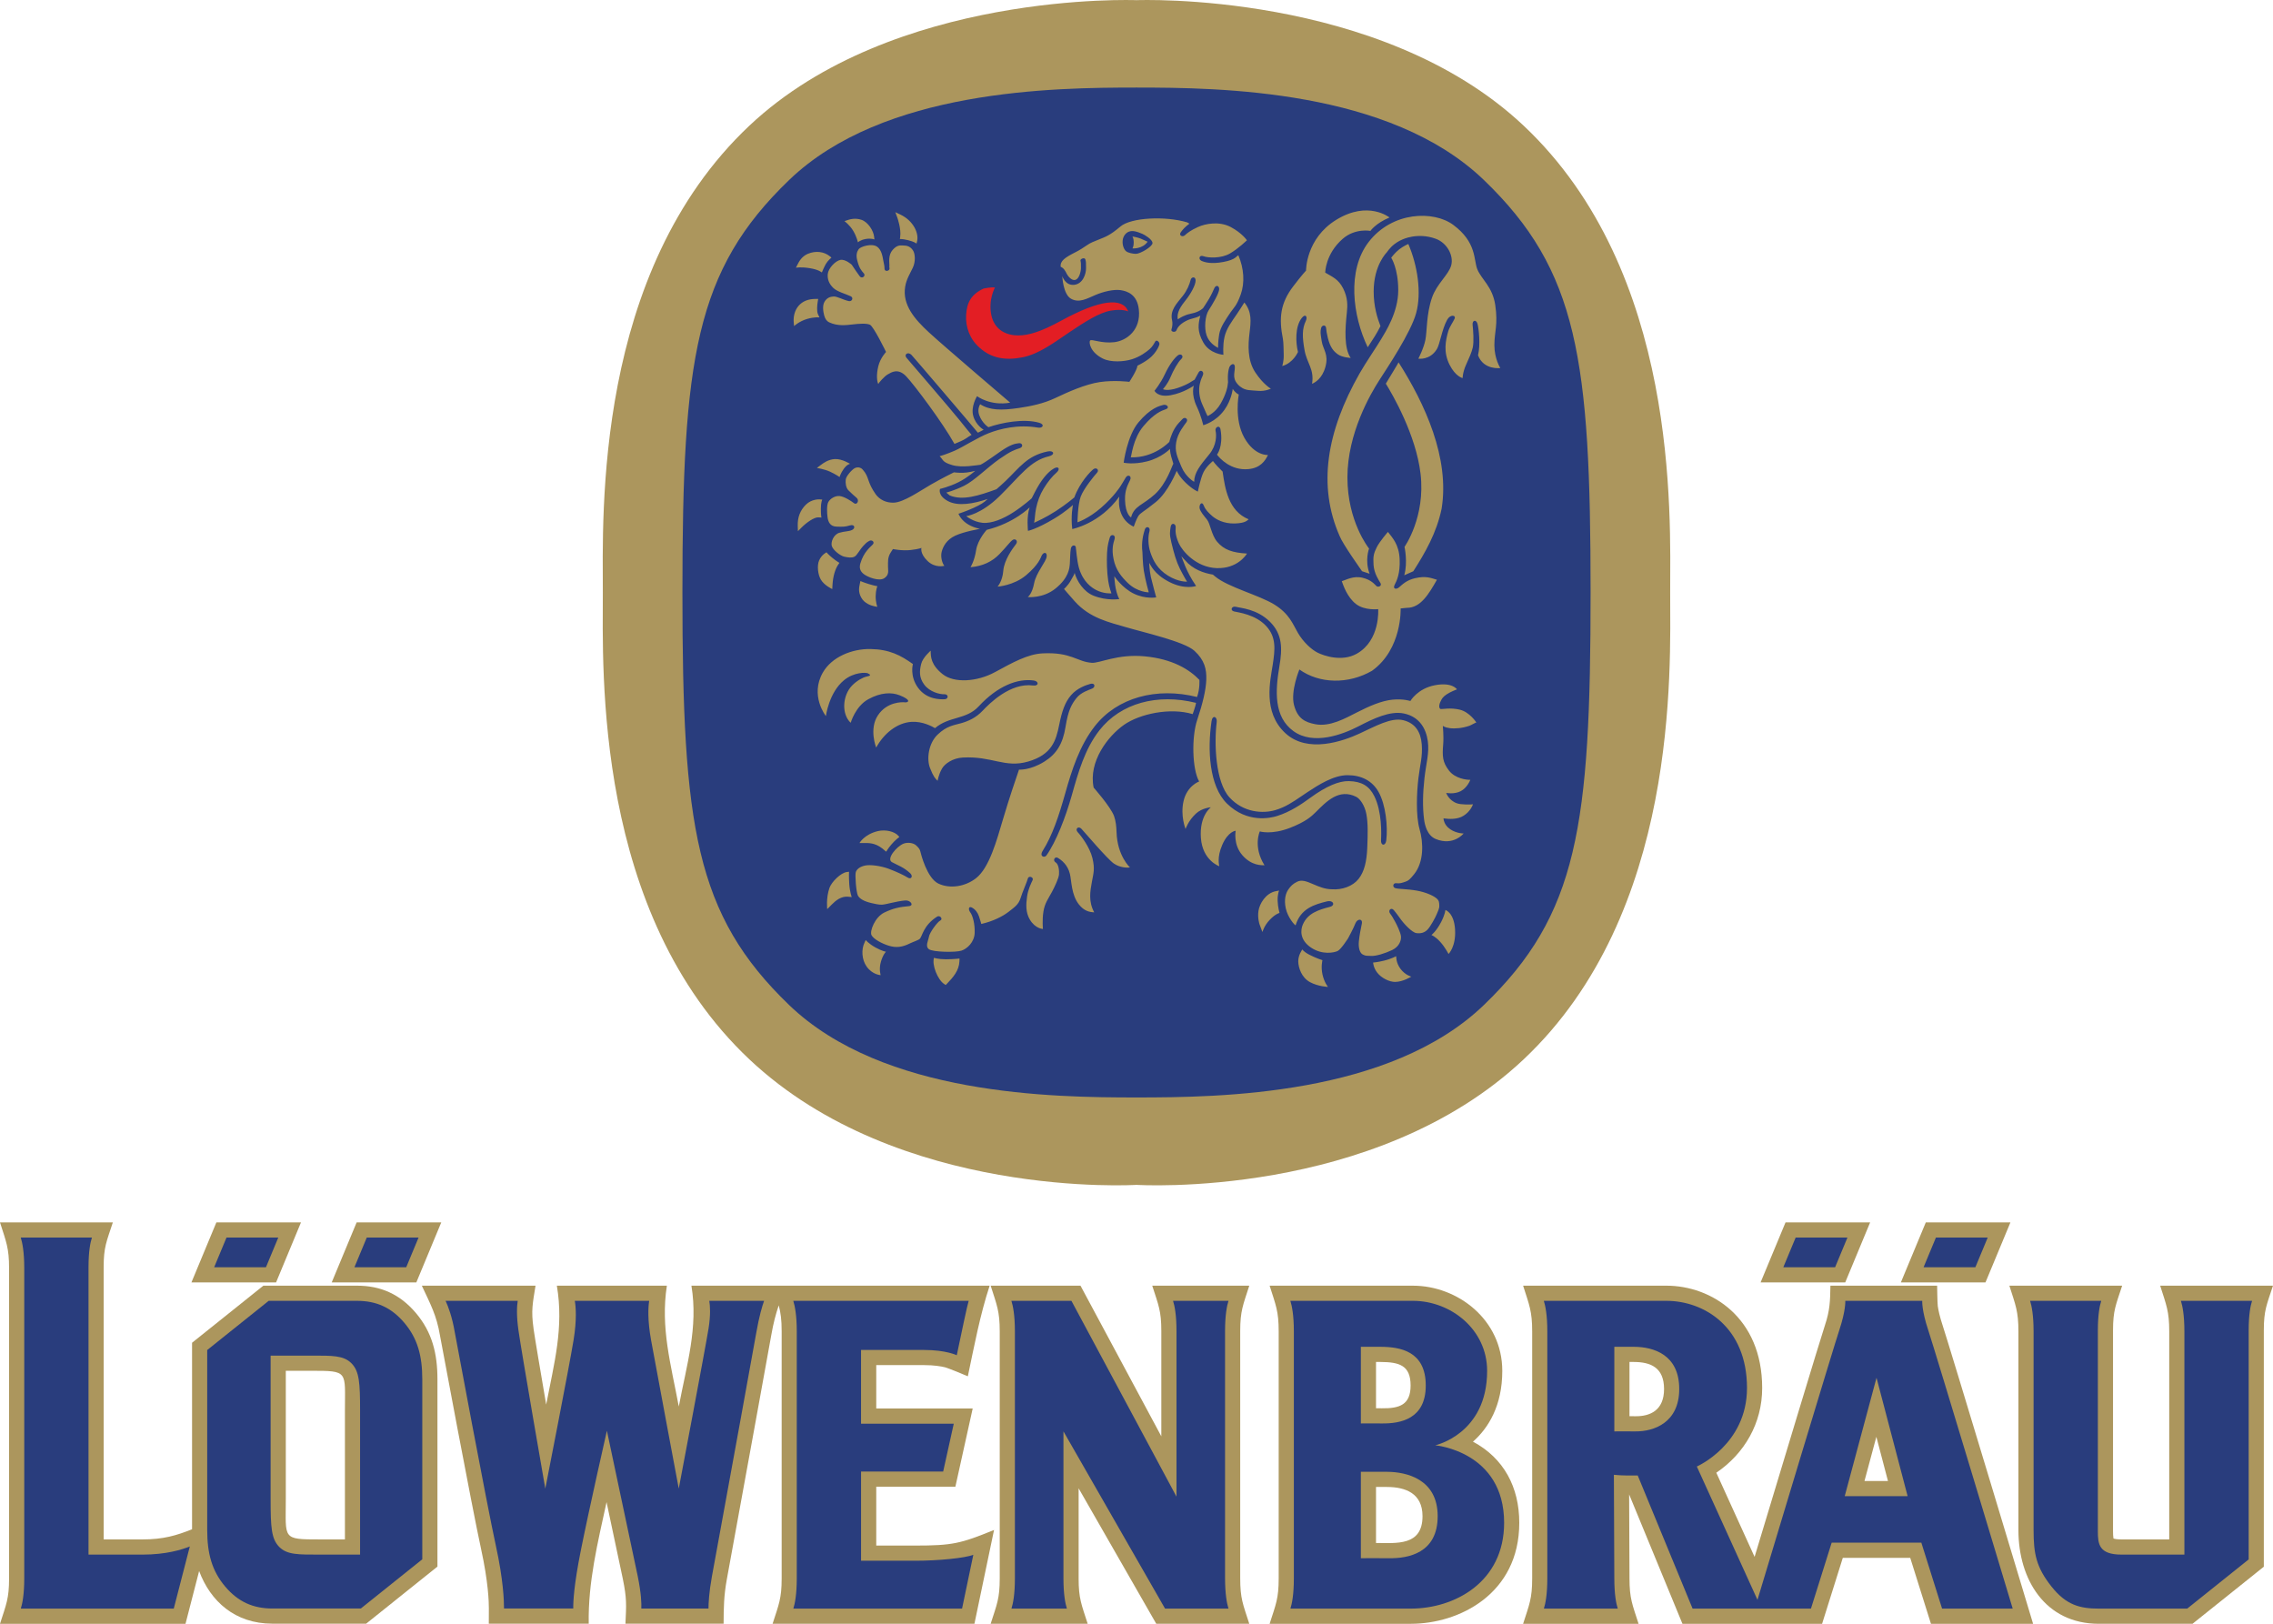 <?xml version="1.0" encoding="UTF-8"?> <svg xmlns="http://www.w3.org/2000/svg" xmlns:xlink="http://www.w3.org/1999/xlink" xmlns:xodm="http://www.corel.com/coreldraw/odm/2003" xml:space="preserve" width="187.339mm" height="133.818mm" version="1.1" style="shape-rendering:geometricPrecision; text-rendering:geometricPrecision; image-rendering:optimizeQuality; fill-rule:evenodd; clip-rule:evenodd" viewBox="0 0 187.025 133.594"> <defs> <style type="text/css"> .fil2 {fill:#E31E24} .fil0 {fill:#AC965D} .fil1 {fill:#293D7D} </style> </defs> <g id="Layer_x0020_1">  <g id="_701319568"> <path class="fil0" d="M93.513 97.482c0,0 -19.578,1.236 -31.854,-10.326 -12.802,-12.059 -12.058,-32.007 -12.058,-38.408 0,-6.402 -0.744,-26.35 12.058,-38.408 11.82,-11.133 31.854,-10.326 31.854,-10.326 0,0 20.032,-0.808 31.854,10.326 12.803,12.059 12.058,32.007 12.058,38.408 0,6.401 0.745,26.349 -12.058,38.408 -12.276,11.562 -31.854,10.326 -31.854,10.326z"></path> <path class="fil1" d="M93.513 90.291c-6.848,0 -20.838,-0.158 -28.579,-7.601 -7.741,-7.444 -8.784,-14.738 -8.784,-33.942 0,-19.204 1.042,-26.499 8.784,-33.942 7.741,-7.444 21.731,-7.602 28.579,-7.602 6.848,0 20.837,0.158 28.578,7.602 7.742,7.443 8.784,14.738 8.784,33.942 0,19.204 -1.042,26.498 -8.784,33.942 -7.741,7.443 -21.731,7.601 -28.578,7.601z"></path> <path class="fil2" d="M92.832 25.623c-0.461,-1.199 -2.385,-0.952 -5.489,0.745 -1.615,0.882 -2.658,1.236 -3.592,1.229 -0.864,-0.005 -1.903,-0.384 -2.179,-1.655 -0.276,-1.27 0.293,-2.285 0.293,-2.285 -0.223,-0.058 -0.863,0.068 -0.92,0.078 -1.037,0.476 -1.389,1.157 -1.451,2.164 -0.062,1.007 0.301,2.014 1.124,2.722 0.964,0.862 2.114,1.049 3.504,0.778 1.389,-0.271 2.643,-1.244 3.886,-2.076 1.242,-0.833 2.43,-1.603 3.397,-1.768 0.967,-0.165 1.427,0.068 1.427,0.068z"></path> <path class="fil0" d="M102.066 31.825c-0.746,-0.608 -0.469,-1.077 -0.461,-1.595 0.005,-0.364 -0.236,-0.325 -0.397,-0.118 -0.109,0.139 -0.219,0.664 -0.163,1.327 -0.026,0.405 -0.166,0.994 -0.608,1.768 -0.442,0.773 -1.078,1.022 -1.078,1.022 0,0 -0.162,-0.321 -0.47,-1.049 -0.22,-0.525 -0.275,-1.132 -0.165,-1.602 0.111,-0.47 0.165,-0.47 0.262,-0.741 0.095,-0.27 -0.206,-0.474 -0.363,-0.2 -0.156,0.275 -0.33,0.6 -0.33,0.6 -0.172,0.082 -0.479,0.368 -1.363,0.672 -0.884,0.304 -1.243,0.11 -1.243,0.11 0,0 0.386,-0.414 0.62,-0.98 0.233,-0.565 0.623,-1.257 0.884,-1.493 0.261,-0.236 -0.013,-0.51 -0.276,-0.308 -0.263,0.2 -0.691,0.742 -1.063,1.539 -0.371,0.797 -0.858,1.373 -0.858,1.373 0,0 0.251,0.561 1.328,0.367 1.077,-0.193 1.908,-0.787 1.908,-0.787 0,0 -0.251,0.677 0.246,1.726 0.363,0.766 0.53,1.529 0.53,1.529 0,0 1.016,-0.259 1.734,-1.253 0.599,-0.829 0.691,-1.74 0.691,-1.74 0,0 0.166,0.304 0.497,0.469 0,0 -0.398,2.038 0.457,3.556 0.856,1.517 1.947,1.416 1.947,1.416 -0.236,0.484 -0.625,1.071 -1.612,1.163 -1.454,0.135 -2.372,-0.902 -2.586,-1.191 0,0 0.534,-0.648 0.293,-2.066 -0.072,-0.419 -0.486,-0.198 -0.408,0.117 0.077,0.315 0.098,1.173 -0.519,1.922 -0.773,0.939 -1.23,1.5 -1.243,2.265 0,0 -0.686,-0.374 -1.05,-1.243 -0.364,-0.869 -0.553,-1.27 -0.425,-2.031 0.128,-0.761 0.673,-1.394 0.846,-1.647 0.173,-0.253 -0.145,-0.465 -0.333,-0.246 -0.188,0.219 -0.393,0.361 -0.641,0.775 -0.299,0.498 -0.441,1.105 -0.441,1.105 0,0 -1.236,1.337 -3.177,1.27 0.062,-0.044 0.166,-1.518 1.05,-2.569 0.884,-1.05 1.491,-1.271 1.841,-1.388 0.348,-0.117 0.092,-0.435 -0.218,-0.352 -0.312,0.083 -1.042,0.248 -2.037,1.436 -0.935,1.117 -1.216,3.315 -1.216,3.315 0,0 0.781,0.183 1.934,-0.11 1.193,-0.304 1.878,-1.023 1.878,-1.023 0.019,0.499 0.163,0.798 0.276,1.216 -0.108,0.167 -0.552,1.629 -1.519,2.514 -0.967,0.884 -1.716,0.957 -1.96,1.905 0,0 -0.47,-0.22 -0.498,-1.464 -0.018,-0.828 0.249,-1.242 0.416,-1.604 0.168,-0.362 -0.195,-0.495 -0.354,-0.216 -0.157,0.279 -0.463,0.759 -0.463,0.759 0,0 -0.511,0.813 -1.561,1.724 -1.049,0.912 -1.948,1.203 -1.948,1.203 0,0 0.015,-1.451 0.264,-2.114 0.249,-0.663 1.133,-1.74 1.342,-1.963 0.209,-0.222 -0.044,-0.468 -0.28,-0.304 -0.237,0.163 -1.144,1.107 -1.587,2.334 0,0 -0.662,0.569 -1.518,1.121 -0.856,0.552 -1.544,0.847 -1.788,0.965 0.083,-0.452 0.055,-0.676 0.159,-1.187 0.117,-0.573 0.317,-1.117 0.619,-1.619 0.341,-0.569 0.741,-1.044 1.033,-1.293 0.372,-0.316 0.209,-0.588 -0.169,-0.378 -0.234,0.13 -0.647,0.429 -1.179,1.246 -0.249,0.38 -0.663,1.215 -0.663,1.215 0,0 -0.663,0.608 -1.519,1.16 -0.8,0.517 -1.768,0.939 -2.541,0.857 -0.773,-0.084 -1.325,-0.547 -1.325,-0.547 0,0 1.209,-0.137 2.761,-1.663 1.657,-1.63 2.498,-2.9 4.033,-3.259 0.539,-0.126 0.429,-0.513 -0.108,-0.399 -1.698,0.357 -2.295,1.327 -3.464,2.441 -0.297,0.283 -0.42,0.385 -0.736,0.665 -1.458,0.529 -2.769,0.956 -3.844,0.513 -0.03,-0.026 -0.232,-0.182 -0.285,-0.238 0,0 0.593,-0.137 1.449,-0.55 0.856,-0.415 1.934,-1.52 2.909,-2.202 0.976,-0.682 1.268,-0.762 1.685,-0.9 0.331,-0.111 0.221,-0.442 -0.065,-0.409 -0.336,0.039 -0.657,0.095 -1.463,0.639 -0.419,0.282 -1.241,0.9 -1.702,1.135 -0.268,0.021 -1.503,0.274 -2.337,0.023 -0.835,-0.25 -0.707,-0.427 -1.026,-0.732 0.064,-0.005 0.592,-0.167 1.253,-0.454 0.635,-0.277 1.874,-1.079 2.79,-1.437 0.916,-0.358 2.418,-0.74 4.044,-0.457 0.402,0.07 0.596,-0.262 0.095,-0.403 -1.274,-0.361 -3.071,-0.006 -4.166,0.369 0,0 -0.514,-0.316 -0.762,-1.006 -0.178,-0.493 0.084,-0.882 0.084,-0.882 0.786,0.497 1.703,0.523 3.2,0.303 0.937,-0.138 1.999,-0.346 3.001,-0.824 1.002,-0.477 2.458,-1.132 3.658,-1.306 1.2,-0.174 2.416,-0.016 2.416,-0.016 0,0 0.638,-0.96 0.665,-1.329 0.78,-0.385 1.161,-0.718 1.382,-0.995 0.221,-0.276 0.386,-0.58 0.424,-0.76 0.037,-0.181 -0.23,-0.427 -0.341,-0.235 -0.111,0.192 -0.221,0.416 -0.474,0.637 -0.254,0.22 -0.768,0.608 -1.43,0.819 -0.662,0.211 -1.739,0.28 -2.41,-0.053 -1.044,-0.518 -1.166,-1.342 -1.044,-1.485 0.122,-0.143 0.948,0.264 1.988,0.138 1.04,-0.126 2.21,-1.022 2.018,-2.708 -0.138,-1.213 -0.94,-1.49 -1.492,-1.573 -0.553,-0.083 -1.409,0.11 -2.102,0.408 -0.692,0.297 -1.323,0.669 -1.984,0.299 -0.661,-0.37 -0.72,-1.86 -0.72,-1.86 0,0 0.247,0.794 0.978,0.715 0.73,-0.079 0.983,-0.915 0.977,-1.367 -0.005,-0.452 0.006,-0.515 -0.055,-0.721 -0.061,-0.206 -0.437,-0.042 -0.402,0.096 0.034,0.138 0.049,0.304 0.039,0.623 -0.01,0.318 -0.156,0.869 -0.453,0.962 -0.298,0.093 -0.619,-0.302 -0.711,-0.49 -0.112,-0.226 -0.247,-0.493 -0.502,-0.581 -0.069,-0.486 0.353,-0.768 1.217,-1.206 0.356,-0.181 0.625,-0.356 0.942,-0.574 0.317,-0.218 0.511,-0.279 1.012,-0.483 0.501,-0.203 0.88,-0.321 1.743,-1.057 0.862,-0.735 3.666,-0.884 5.493,-0.341l0.184 0.107c-0.355,0.264 -0.519,0.444 -0.709,0.705 -0.191,0.262 0.136,0.429 0.33,0.251 0.195,-0.179 0.468,-0.401 1.084,-0.682 0.615,-0.28 1.76,-0.493 2.696,0.004 0.935,0.497 1.33,1.088 1.33,1.088 -0.06,0.051 -0.664,0.652 -1.389,1.083 -0.725,0.43 -1.816,0.37 -2.181,0.231 -0.365,-0.14 -0.436,0.25 -0.181,0.372 0.255,0.122 0.795,0.291 1.817,0.098 1.022,-0.193 1.054,-0.478 1.228,-0.549 0.465,1.077 0.539,2.262 0.198,3.22 -0.341,0.958 -0.593,1.111 -0.818,1.444 -0.419,0.62 -0.857,1.243 -0.956,1.835 -0.099,0.593 -0.094,1.121 -0.094,1.121 -0.296,-0.166 -0.732,-0.449 -0.939,-1.022 -0.206,-0.573 -0.139,-1.602 0.168,-2.076 0.306,-0.474 0.881,-1.432 0.864,-1.753 -0.017,-0.32 -0.298,-0.324 -0.412,-0.04 -0.067,0.167 -0.233,0.526 -0.426,0.858 -0.187,0.32 -0.496,0.773 -0.496,0.773 -0.483,0.419 -0.984,0.407 -1.382,0.552 -0.398,0.146 -0.691,0.359 -0.691,0.359 -0.107,-0.582 0.259,-1.085 0.691,-1.63 0.376,-0.475 0.773,-1.187 0.776,-1.558 0.003,-0.369 -0.349,-0.314 -0.409,-0.058 -0.09,0.373 -0.301,0.881 -0.642,1.312 -0.511,0.647 -1.077,1.188 -0.883,2.017 0.05,0.212 0.027,0.525 -0.051,0.741 -0.079,0.215 0.327,0.281 0.405,0.086 0.077,-0.194 0.227,-0.48 0.779,-0.772 0.47,-0.249 0.698,-0.181 1.188,-0.442 -0.158,0.658 -0.292,1.261 0.249,2.21 0.541,0.948 1.655,1.01 1.655,1.01 0,0 -0.072,-0.743 0.084,-1.452 0.157,-0.71 0.609,-1.29 1.011,-1.884 0.207,-0.306 0.417,-0.628 0.626,-0.967 0.631,0.789 0.542,1.563 0.424,2.518 -0.119,0.966 -0.182,2.238 0.473,3.229 0.655,0.991 1.284,1.346 1.284,1.346 0,0 -0.475,0.232 -1.055,0.176 -0.58,-0.056 -1.027,0.002 -1.437,-0.332zm-8.067 -12.584l0 0c-0.387,-0.158 -0.788,-0.322 -1.14,-0.171 -0.2,0.085 -0.457,0.332 -0.488,0.74 -0.03,0.407 0.134,0.749 0.301,0.872 0.168,0.122 0.525,0.199 0.789,0.202 0.345,0.004 1.356,-0.582 1.368,-0.881 0.01,-0.299 -0.661,-0.693 -0.831,-0.762zm-15.465 17.28l0 0c0.297,-0.121 0.712,-0.285 0.985,-0.473 0.171,-0.118 0.242,-0.168 0.423,-0.272 -0.167,-0.19 -0.449,-0.531 -0.994,-1.216 -0.545,-0.684 -4.074,-4.792 -4.343,-5.103 -0.269,-0.311 0.119,-0.548 0.394,-0.256 0.274,0.292 4.42,5.163 4.42,5.162l1.037 1.232c0.075,-0.012 0.4,-0.204 0.479,-0.24 0,0 -0.633,-0.353 -0.854,-1.127 -0.223,-0.782 0.311,-1.633 0.311,-1.633 0,0 1.083,0.827 2.726,0.532 0,0 -5.564,-4.742 -6.703,-5.799 -1.139,-1.055 -2.19,-2.246 -1.935,-3.749 0.105,-0.62 0.391,-1.053 0.63,-1.56 0.238,-0.506 0.194,-1.16 0,-1.436 -0.222,-0.318 -0.496,-0.387 -0.801,-0.387 -0.221,0 -0.473,-0.071 -0.857,0.359 -0.383,0.43 -0.267,1.033 -0.271,1.276 -0.005,0.243 -0.011,0.037 0.011,0.252 0.02,0.214 -0.407,0.317 -0.414,0.017 -0.007,-0.301 -0.026,-0.237 -0.099,-0.661 -0.072,-0.424 -0.165,-0.883 -0.497,-1.133 -0.427,-0.32 -1.378,-0.023 -1.531,0.196 -0.154,0.218 -0.22,0.491 -0.126,0.881 0.166,0.691 0.362,0.892 0.556,1.113 0.182,0.209 -0.169,0.484 -0.348,0.225 -0.18,-0.26 -0.374,-0.508 -0.655,-0.945 0,0 -0.52,-0.476 -0.934,-0.393 -0.415,0.083 -0.992,0.696 -1.035,1.162 -0.043,0.467 0.135,0.837 0.461,1.149 0.326,0.312 1.031,0.491 1.435,0.684 0.242,0.117 0.105,0.452 -0.165,0.393 -0.476,-0.103 -0.964,-0.394 -1.248,-0.378 -0.284,0.015 -0.55,0.103 -0.745,0.424 -0.194,0.322 -0.117,0.815 -0.032,1.135 0.086,0.32 0.233,0.476 0.401,0.563 0.737,0.348 1.462,0.228 1.969,0.173 0.506,-0.057 1.087,-0.102 1.39,0.026 0.304,0.128 1.329,2.243 1.329,2.243 0,0 -0.473,0.491 -0.639,1.182 -0.166,0.69 -0.114,1.212 -0.002,1.454 0.039,-0.094 0.495,-0.631 0.787,-0.794 0.291,-0.163 0.839,-0.549 1.518,0.169 0.679,0.718 2.986,3.799 3.966,5.552zm-13.224 -9.982l0 0c-0.046,-0.488 0.073,-1.011 0.411,-1.393 0.31,-0.351 0.764,-0.551 1.378,-0.552l0.224 0 -0.039 0.22c-0.05,0.277 -0.089,0.799 0.013,1.021l0.13 0.282c0,0 -0.382,-0.061 -1.023,0.125 -0.642,0.187 -1.068,0.584 -1.068,0.584l-0.026 -0.288zm8.756 -7.032l0 0c0.102,-0.688 -0.235,-1.611 -0.239,-1.62l-0.16 -0.431 0.416 0.196c1.065,0.503 1.542,1.536 1.373,2.204l-0.046 0.185c0,0 -0.153,-0.15 -0.689,-0.28 -0.536,-0.13 -0.678,-0.089 -0.678,-0.089l0.024 -0.165zm-4.348 -1.393l0 0c0.157,-0.053 0.637,-0.215 1.171,-0.027 0.546,0.192 0.984,0.893 1.036,1.401l0.022 0.213c0,0 -0.268,-0.12 -0.723,-0.037 -0.455,0.083 -0.633,0.275 -0.633,0.275 0,0 -0.091,-0.44 -0.381,-0.937 -0.283,-0.486 -0.726,-0.809 -0.726,-0.809l0.234 -0.078zm-4.085 3.628l0 0c0.096,-0.192 0.328,-0.65 0.841,-0.862 0.635,-0.262 1.304,-0.19 1.79,0.192l0.149 0.117c0.001,-0.001 -0.306,0.258 -0.458,0.523 -0.165,0.29 -0.333,0.707 -0.333,0.707 0,0 -0.226,-0.231 -0.991,-0.355 -0.765,-0.124 -1.143,-0.037 -1.143,-0.037l0.144 -0.285zm4.614 19.64l0 0c-0.2,-0.156 -0.781,-0.537 -1.164,-0.572 -0.383,-0.035 -0.767,0.219 -0.92,0.478 -0.153,0.26 -0.122,0.904 -0.069,1.286 0.054,0.381 0.224,0.737 0.733,0.752 0.508,0.016 0.702,0.023 1.105,-0.099 0.402,-0.123 0.473,0.237 0.175,0.375 -0.297,0.138 -0.598,0.094 -1.057,0.234 -0.46,0.141 -0.718,0.768 -0.603,1.104 0.116,0.335 0.7,0.791 1.027,0.861 0.327,0.069 0.611,0.108 0.829,0 0.219,-0.109 0.404,-0.536 0.736,-0.895 0.331,-0.359 0.365,-0.324 0.474,-0.398 0.204,-0.138 0.488,0.072 0.305,0.281 -0.185,0.209 -0.742,0.598 -1.026,1.562 -0.104,0.354 -0.032,0.645 0.292,0.89 0.324,0.244 1.248,0.611 1.677,0.328 0.43,-0.283 0.301,-0.643 0.305,-0.945 0.006,-0.429 -0.049,-0.759 0.248,-1.212l0.158 -0.24c0,0 0.752,0.161 1.47,0.078 0.718,-0.083 0.878,-0.178 0.875,-0.177 0,0 -0.145,0.455 0.497,1.076 0.641,0.621 1.391,0.399 1.391,0.399 -0.15,-0.143 -0.342,-0.706 -0.221,-1.16 0.11,-0.414 0.389,-0.982 1.119,-1.32 0.731,-0.337 2.029,-0.558 2.029,-0.558 0,0 -0.635,-0.111 -1.132,-0.47 -0.498,-0.359 -0.636,-0.773 -0.636,-0.773 0,0 0.607,-0.194 1.216,-0.47 0.607,-0.276 0.887,-0.451 1.187,-0.745 -1.141,0.383 -2.43,0.635 -3.287,0.165 -0.855,-0.469 -0.635,-0.994 -0.635,-0.994 0,0 0.746,-0.165 1.519,-0.552 0.773,-0.387 1.372,-0.934 1.372,-0.934 0,0 -0.587,0.157 -1.013,0.161 -0.425,0.003 -0.735,-0.038 -0.735,-0.038 0,0 -0.978,0.48 -1.889,1.005 -0.912,0.525 -2.237,1.463 -3.066,1.491 -0.609,0.02 -1.171,-0.244 -1.494,-0.712 -0.329,-0.475 -0.456,-0.774 -0.574,-1.114 -0.108,-0.314 -0.202,-0.585 -0.457,-0.866 -0.167,-0.222 -0.445,-0.261 -0.673,-0.152 -0.228,0.11 -0.713,0.65 -0.746,0.932 -0.034,0.282 0.006,0.677 0.215,0.89 0.208,0.212 0.489,0.465 0.682,0.627 0.241,0.202 0.034,0.637 -0.239,0.422zm1.804 7.663l0 0c-0.005,0.515 0.137,0.883 0.137,0.883l-0.238 -0.047c-0.238,-0.048 -0.82,-0.214 -1.095,-0.731 -0.247,-0.463 -0.173,-0.814 -0.107,-1.123l0.049 -0.226c0,0 0.22,0.106 0.696,0.252 0.476,0.145 0.697,0.173 0.697,0.173 0,0 -0.133,0.305 -0.139,0.82zm-4.716 -6.481l0 0c-0.326,-0.02 -0.954,0.406 -1.375,0.829l-0.307 0.309 -0.014 -0.436c-0.023,-0.699 0.2,-1.278 0.663,-1.74 0.484,-0.483 1.114,-0.443 1.141,-0.441l0.215 0.016c0,0 -0.117,0.206 -0.117,0.764 0,0.559 0.05,0.715 0.05,0.715l-0.256 -0.017zm0.062 3.546l0 0c0.206,-0.479 0.61,-0.669 0.61,-0.669 0,0 0.155,0.19 0.486,0.459 0.331,0.269 0.577,0.408 0.577,0.408l-0.105 0.152c-0.254,0.371 -0.428,0.986 -0.465,1.645l-0.02 0.359c0,0 -0.649,-0.288 -0.94,-0.778 -0.243,-0.411 -0.327,-1.149 -0.143,-1.576zm2.027 -7.535l0 0c-0.265,0.374 -0.342,0.672 -0.342,0.672 0,0 -0.341,-0.238 -0.795,-0.445 -0.455,-0.207 -1.073,-0.305 -1.073,-0.305l0.343 -0.255c0.193,-0.145 0.595,-0.445 1.135,-0.473 0.587,-0.031 1.251,0.391 1.251,0.391 0,0 -0.253,0.04 -0.517,0.414zm23.056 21.061l0 0c1.3,-0.908 3.796,-1.444 5.655,-0.884 0.01,-0.027 0.255,-0.708 0.277,-0.925 -3.174,-0.793 -6.199,0.02 -7.947,2.253 -1.205,1.542 -1.747,3.468 -2.271,5.33 -0.524,1.861 -1.306,3.858 -2.094,4.973 -0.154,0.218 -0.603,0.089 -0.304,-0.386 0.79,-1.257 1.314,-2.817 1.851,-4.723 0.535,-1.901 1.175,-3.918 2.431,-5.524 1.849,-2.365 5.081,-3.237 8.416,-2.406 0.249,-0.691 0.194,-1.409 0.194,-1.409 -0.823,-0.853 -2.197,-1.72 -4.511,-1.938 -2.233,-0.209 -3.688,0.579 -4.347,0.533 -1.22,-0.085 -1.687,-0.896 -4.048,-0.776 -1.223,0.062 -2.437,0.741 -3.918,1.545 -1.48,0.805 -3.358,0.915 -4.298,0.17 -0.952,-0.756 -0.993,-1.419 -0.987,-1.937 0,0 -0.659,0.556 -0.789,1.108 -0.13,0.552 -0.187,1.084 0.257,1.685 0.444,0.6 1.28,0.808 1.648,0.791 0.369,-0.018 0.369,0.402 0.024,0.413 -0.346,0.011 -1.451,0.038 -2.169,-0.928 -0.718,-0.967 -0.436,-1.97 -0.436,-1.97 -1.009,-0.724 -1.936,-1.207 -3.49,-1.235 -1.54,-0.026 -3.191,0.662 -3.917,1.931 -1.09,1.903 0.248,3.586 0.248,3.586 0,0 0.248,-1.931 1.49,-2.951 0.819,-0.674 1.8,-0.648 1.965,-0.566 0.273,0.137 0.247,0.195 -0.145,0.278 -0.249,0.053 -0.766,0.322 -1.159,0.729 -0.79,0.818 -0.882,2.345 -0.11,3.062 0,0 0.386,-1.352 1.435,-1.931 1.048,-0.579 1.928,-0.594 2.593,-0.331 1.048,0.414 0.675,0.609 0.442,0.579 -0.234,-0.029 -1.49,-0.055 -2.235,1.076 -0.745,1.131 -0.138,2.648 -0.138,2.648 0.617,-1.146 1.71,-2.042 2.904,-2.117 0.914,-0.058 1.704,0.379 1.938,0.517 1.16,-0.994 2.565,-0.683 3.587,-1.787 1.578,-1.707 3.225,-2.316 4.535,-2.133 0.436,0.061 0.436,0.475 -0.054,0.411 -1.877,-0.247 -3.601,1.492 -4.152,2.076 -0.55,0.585 -1.185,0.861 -1.765,1.026 -0.58,0.166 -1.184,0.211 -1.944,0.944 -0.76,0.734 -0.901,2.011 -0.625,2.729 0.276,0.718 0.446,0.895 0.63,1.067 0,0 0.076,-0.506 0.365,-1.012 0.22,-0.387 0.873,-0.856 1.703,-0.902 2.422,-0.134 3.462,0.884 5.376,0.331 1.959,-0.565 2.302,-1.733 2.559,-3.019 0.221,-1.105 0.471,-1.85 0.967,-2.431 0.495,-0.581 1.204,-0.833 1.597,-0.941 0.392,-0.108 0.43,0.263 0.161,0.381 -0.267,0.118 -0.926,0.299 -1.313,0.797 -0.387,0.497 -0.669,0.978 -0.89,2.359 -0.221,1.381 -0.731,2.226 -1.738,2.855 -1.178,0.737 -2.09,0.662 -2.09,0.662 -0.304,0.884 -0.783,2.284 -1.308,4.051 -0.525,1.768 -1.132,4.033 -2.237,4.889 -0.878,0.681 -2.117,0.886 -3.074,0.443 -0.958,-0.443 -1.457,-2.469 -1.498,-2.643 -0.04,-0.174 -0.112,-0.291 -0.345,-0.506 -0.233,-0.215 -0.709,-0.275 -1.045,-0.141 -0.549,0.218 -1.441,1.254 -0.943,1.522 0.498,0.269 0.953,0.405 1.491,0.903 0.268,0.247 0.097,0.552 -0.207,0.359 -0.304,-0.193 -0.872,-0.459 -1.532,-0.71 -0.66,-0.25 -1.53,-0.367 -1.966,-0.275 -0.423,0.088 -0.675,0.293 -0.761,0.525 -0.086,0.232 0.029,1.65 0.162,1.929 0.134,0.278 0.522,0.497 1.132,0.636 0.253,0.058 0.596,0.14 0.855,0.13 0.319,-0.011 1.154,-0.279 1.904,-0.347 0.449,-0.042 0.768,0.424 0.307,0.467 -0.761,0.07 -1.274,0.168 -2.019,0.527 -0.769,0.37 -1.22,1.538 -1.052,1.86 0.168,0.322 0.842,0.693 1.438,0.874 0.598,0.182 1.104,0.111 1.705,-0.187 0.278,-0.137 0.731,-0.276 0.836,-0.393 0.212,-0.235 0.295,-1.105 1.419,-1.819 0.235,-0.149 0.508,0.203 0.262,0.321 -0.246,0.118 -0.879,0.991 -0.935,1.332 -0.057,0.34 -0.327,0.789 0.002,1.03 0.329,0.24 2.19,0.272 2.668,0.118 0.478,-0.154 1.065,-0.701 1.093,-1.457 0.027,-0.756 -0.166,-1.437 -0.363,-1.697 -0.189,-0.249 -0.128,-0.54 0.145,-0.388 0.272,0.151 0.467,0.401 0.577,0.732 0.111,0.331 0.187,0.613 0.187,0.613 0.927,-0.209 1.74,-0.608 2.237,-0.994 0.497,-0.387 0.83,-0.602 0.994,-1.133 0.164,-0.53 0.531,-1.341 0.598,-1.609 0.066,-0.269 0.503,-0.115 0.394,0.126 -0.108,0.24 -0.37,0.731 -0.458,1.362 -0.088,0.631 -0.126,1.289 0.227,1.884 0.456,0.765 1.078,0.776 1.078,0.776 0,0 -0.069,-0.726 0.04,-1.425 0.11,-0.699 0.403,-1.067 0.704,-1.627 0.255,-0.478 0.552,-1.129 0.579,-1.428 0.027,-0.299 -0.021,-0.847 -0.279,-0.999 -0.258,-0.152 -0.072,-0.524 0.194,-0.366 0.266,0.159 0.802,0.554 0.984,1.319 0.138,0.58 0.11,1.712 0.74,2.509 0.433,0.547 0.861,0.626 1.258,0.649 -0.486,-0.898 -0.334,-1.732 -0.185,-2.542 0.118,-0.645 0.257,-1.026 0.037,-1.926 -0.22,-0.9 -0.94,-1.843 -1.201,-2.117 -0.262,-0.274 0.042,-0.563 0.304,-0.28 0.263,0.283 2.141,2.492 2.665,2.852 0.525,0.359 1.136,0.351 1.322,0.319 0,0 -1.045,-0.954 -1.104,-2.904 -0.015,-0.477 -0.061,-0.925 -0.212,-1.343 -0.307,-0.782 -1.672,-2.323 -1.672,-2.323 -0.446,-2.151 1.194,-4.252 2.493,-5.159zm-13.538 19.455l0 0c-0.026,0.75 -0.518,1.318 -1.02,1.837l-0.107 0.111 -0.129 -0.084c-0.527,-0.341 -1.027,-1.571 -0.834,-2.156 0,0 0.331,0.124 0.973,0.124 0.641,0 1.125,-0.061 1.125,-0.061l-0.007 0.229zm-9.155 -5.316l0 0c-0.575,-0.055 -1.018,0.311 -1.341,0.636l-0.381 0.385c0,0 -0.11,-0.901 0.183,-1.743 0.174,-0.5 0.937,-1.247 1.422,-1.308l0.19 -0.024c0,0 -0.023,0.374 0.018,1.016 0.042,0.642 0.204,1.067 0.204,1.067l-0.296 -0.028zm2.699 5.335l0 0c-0.186,0.62 -0.024,1.117 -0.024,1.117 0,0 -0.659,-0.021 -1.148,-0.696 -0.423,-0.583 -0.442,-1.436 -0.189,-1.96l0.106 -0.236c0,0 0.226,0.296 0.8,0.615 0.559,0.31 0.869,0.351 0.869,0.351 0,0 -0.228,0.187 -0.414,0.807zm0.341 -9.112l0 0c-0.643,-0.592 -1.149,-0.641 -1.613,-0.641l-0.495 0c0,0 0.402,-0.716 1.511,-0.98 0.644,-0.152 1.367,0.037 1.664,0.362l0.107 0.118c0,0 -0.356,0.26 -0.666,0.632 -0.31,0.372 -0.414,0.579 -0.414,0.579l-0.094 -0.07zm41.972 10.787l0 0c-0.484,0.004 -1.129,-0.317 -1.474,-0.756 -0.328,-0.417 -0.344,-0.839 -0.344,-0.839 0,0 0.349,-0.018 0.928,-0.163 0.579,-0.145 0.972,-0.359 0.972,-0.359 0,0 -0.034,0.531 0.358,1.048 0.394,0.517 0.883,0.634 0.883,0.634 0,0 -0.677,0.429 -1.325,0.434zm4.925 -4.304l0 0c0.083,1.407 -0.538,2.007 -0.538,2.007 0,0 -0.275,-0.552 -0.689,-1.007 -0.414,-0.455 -0.718,-0.552 -0.718,-0.552 0,0 0.407,-0.313 0.798,-1.069 0.331,-0.641 0.352,-0.993 0.352,-0.993 0,0 0.712,0.207 0.796,1.614zm-11.937 4.321l0 0c-0.685,-0.369 -0.955,-1.174 -0.965,-1.702 -0.01,-0.529 0.339,-0.989 0.339,-0.989 0,0 0.066,0.171 0.582,0.44 0.517,0.269 1.069,0.448 1.069,0.448 0,0 -0.138,0.524 0,1.159 0.144,0.665 0.456,1.037 0.456,1.037 0,0 -0.795,-0.024 -1.481,-0.393zm-3.307 -5.13l0 0c-0.476,0.497 -0.606,1.01 -0.606,1.01l-0.235 -0.628c-0.007,-0.021 -0.18,-0.52 -0.091,-1.112 0.086,-0.573 0.584,-1.455 1.42,-1.62l0.277 -0.055c0,0 -0.14,0.318 -0.119,0.857 0.021,0.538 0.154,0.986 0.154,0.986 0,0 -0.325,0.065 -0.801,0.563zm15.644 -17.281l0 0c0.798,0.189 1.352,1.048 1.352,1.048 -0.131,0.039 -0.454,0.233 -0.579,0.276 -0.574,0.193 -1.159,0.248 -1.601,0.193 -0.441,-0.056 -0.579,-0.193 -0.579,-0.193 0,0 0.083,0.883 0.031,1.505 -0.083,0.999 -0.059,1.474 0.466,2.165 0.525,0.69 1.49,0.781 1.766,0.772 0,0 -0.249,0.662 -0.8,0.938 -0.552,0.276 -1.186,0.138 -1.186,0.138 0,0 0.193,0.608 0.882,0.856 0.342,0.123 1.123,0.108 1.325,0.083 -0.055,0.138 -0.249,0.607 -0.773,0.938 -0.524,0.331 -1.192,0.276 -1.655,0.221 0,0 -0.001,0.282 0.221,0.579 0.39,0.524 1.131,0.662 1.435,0.662 0,0 -0.828,1.048 -2.286,0.46 -0.729,-0.294 -0.912,-1.187 -0.967,-1.602 -0.133,-0.996 -0.11,-2.154 0.028,-3.397 0.138,-1.243 0.414,-2.076 0.276,-3.066 -0.138,-0.994 -0.662,-1.989 -1.96,-2.265 -1.145,-0.244 -2.521,0.424 -3.729,1.049 -1.33,0.688 -3.724,1.582 -5.358,0.405 -1.634,-1.177 -1.506,-3.316 -1.161,-5.349 0.249,-1.464 0.249,-2.624 -0.773,-3.646 -1.067,-1.068 -2.431,-1.133 -2.793,-1.235 -0.363,-0.102 -0.522,0.296 -0.167,0.379 0.354,0.083 1.776,0.247 2.656,1.215 0.829,0.912 0.718,1.906 0.525,3.176 -0.194,1.276 -0.842,3.891 1.042,5.626 1.841,1.696 4.764,0.645 6.083,0.037 1.321,-0.609 2.626,-1.353 3.619,-1.105 0.992,0.247 1.441,0.968 1.519,1.989 0.078,1.021 -0.138,1.629 -0.276,2.789 -0.139,1.16 -0.221,3.093 0.097,4.191 0.318,1.098 0.371,2.69 -0.456,3.709 -0.359,0.442 -0.47,0.53 -0.719,0.612 -0.249,0.083 -0.452,0.162 -0.734,0.121 -0.282,-0.042 -0.353,0.317 -0.094,0.403 0.26,0.086 0.973,0.062 1.78,0.207 0.731,0.132 1.29,0.388 1.572,0.6 0.284,0.212 0.266,0.404 0.273,0.647 0.007,0.243 -0.117,0.448 -0.209,0.686 -0.092,0.24 -0.517,1.029 -0.765,1.28 -0.248,0.251 -0.552,0.331 -0.911,0.282 -0.359,-0.049 -1.045,-0.772 -1.395,-1.287 -0.179,-0.265 -0.249,-0.328 -0.455,-0.595 -0.206,-0.268 -0.512,-0.008 -0.315,0.268 0.197,0.277 0.109,0.136 0.397,0.641 0.174,0.307 0.454,0.904 0.497,1.216 0.043,0.311 -0.11,0.856 -0.718,1.147 -0.607,0.291 -1.353,0.509 -1.724,0.487 -0.37,-0.022 -0.431,0.021 -0.699,-0.116 -0.268,-0.139 -0.367,-0.608 -0.321,-1.078 0.045,-0.47 0.159,-1.074 0.241,-1.441 0.102,-0.45 -0.371,-0.464 -0.536,-0.022 -0.147,0.391 -0.593,1.208 -0.593,1.208 0,0 -0.568,0.891 -0.846,1.037 -0.279,0.145 -1.268,0.352 -2.196,-0.269 -0.929,-0.622 -0.889,-1.434 -0.673,-1.92 0.403,-0.906 1.251,-1.186 2.217,-1.434 0.478,-0.123 0.294,-0.587 -0.263,-0.447 -1.006,0.253 -2.136,0.571 -2.557,1.964 -0.075,-0.01 -0.639,-0.637 -0.805,-1.382 -0.165,-0.746 0,-1.271 0.205,-1.563 0.204,-0.292 0.366,-0.459 0.718,-0.637 0.388,-0.191 0.769,-0.045 1.358,0.209 0.442,0.19 0.942,0.406 1.517,0.408 0.828,0.059 1.7,-0.24 2.185,-0.847 0.485,-0.606 0.675,-1.464 0.72,-2.59 0.045,-1.125 0.065,-1.996 -0.073,-2.741 -0.134,-0.723 -0.525,-1.271 -0.835,-1.427 -1.415,-0.711 -2.452,0.38 -3.326,1.253 -0.371,0.37 -0.823,0.787 -2.098,1.288 -1.545,0.607 -2.51,0.304 -2.51,0.304 -0.001,0.002 -0.58,1.241 0.386,2.786 -0.236,-0.012 -1.048,0.055 -1.821,-0.827 -0.772,-0.883 -0.552,-2.014 -0.552,-2.014 0,0 -0.615,0.039 -1.103,1.159 -0.469,1.076 -0.236,1.696 -0.248,1.759 0,0 -1.372,-0.47 -1.51,-2.318 -0.139,-1.849 0.821,-2.531 0.821,-2.531 0,0 -0.729,0.051 -1.234,0.524 -0.642,0.6 -0.849,1.262 -0.849,1.262 -0,0.002 -0.443,-1.088 -0.165,-2.296 0.289,-1.263 1.282,-1.614 1.282,-1.614 -0.578,-1.021 -0.627,-3.66 -0.164,-5.047 0.463,-1.386 0.725,-2.481 0.753,-3.337 0.027,-0.856 -0.139,-1.602 -0.981,-2.37 -0.843,-0.767 -4.24,-1.525 -5.65,-1.945 -1.309,-0.391 -2.945,-0.716 -4.203,-2.133 -0.555,-0.625 -0.873,-1.004 -0.873,-1.004 0,0 0.338,-0.298 0.552,-0.69 0.165,-0.304 0.337,-0.556 0.317,-0.654 0.18,0.682 0.741,1.568 1.56,1.896 1.103,0.441 2.124,0.276 2.124,0.276 -0.386,-0.662 -0.414,-1.876 -0.414,-1.876 0,0 0.635,0.96 1.602,1.43 0.966,0.47 1.846,0.309 1.846,0.309 0,0 -0.33,-1.187 -0.441,-1.683 -0.111,-0.496 -0.138,-1.159 -0.138,-1.159 0.112,0.135 0.359,0.911 1.655,1.573 1.297,0.663 2.207,0.331 2.207,0.331 -0.827,-1.186 -1.15,-2.311 -1.214,-2.455 0.053,0.072 0.24,0.275 0.305,0.34 0.634,0.746 1.533,1.056 2.288,1.179l0.18 0.15c1.06,0.887 3.623,1.536 4.875,2.31 1.252,0.773 1.529,1.63 1.947,2.344 0.421,0.721 1.078,1.347 1.611,1.616 0.533,0.269 2.017,0.77 3.223,0.09 1.959,-1.103 1.765,-3.669 1.765,-3.669 0,0 -1.107,0.135 -1.827,-0.422 -0.721,-0.557 -1.048,-1.542 -1.168,-1.877 0.325,-0.087 0.936,-0.468 1.702,-0.284 0.738,0.177 0.987,0.536 1.147,0.682 0.15,0.137 0.475,-0.009 0.335,-0.243 -0.14,-0.235 -0.523,-0.787 -0.571,-1.502 -0.048,-0.715 0.021,-0.942 0.256,-1.428 0.235,-0.486 0.929,-1.279 0.929,-1.279 0.367,0.484 0.907,1.018 0.963,2.233 0.055,1.214 -0.247,1.797 -0.415,2.127 -0.168,0.331 0.132,0.398 0.359,0.206 0.277,-0.234 0.608,-0.594 1.326,-0.759 0.885,-0.205 1.294,-0.019 1.798,0.128 -0.658,1.157 -1.339,2.322 -2.478,2.311l-0.508 0.05c0,0 0.138,3.339 -2.353,5.127 -1.936,1.122 -4.323,1.081 -5.978,-0.105 0,0 -0.745,1.793 -0.44,2.934 0.289,1.081 0.872,1.404 1.756,1.57 1.2,0.225 2.431,-0.47 3.44,-0.984 1.009,-0.515 2.002,-0.949 2.914,-1.038 0.881,-0.086 1.462,0.111 1.462,0.111 0,0 0.578,-1.021 2.014,-1.297 1.436,-0.277 1.819,0.338 1.819,0.338 -0.028,0.01 -0.517,0.191 -0.849,0.412 -0.331,0.221 -0.414,0.387 -0.524,0.635 -0.143,0.322 -0.088,0.557 0.051,0.574 0.139,0.017 0.773,-0.136 1.571,0.054zm-7.045 7.109l0 0c0.634,1.268 0.584,3.089 0.553,3.622 -0.028,0.476 0.374,0.502 0.431,0.022 0.138,-1.145 -0.037,-2.935 -0.639,-3.998 -0.508,-0.898 -1.393,-1.37 -2.547,-1.37 -1.152,0 -2.389,0.797 -3.32,1.41l-0.498 0.336c-0.698,0.475 -1.294,0.88 -2.123,1.127 -1.023,0.304 -2.626,0.211 -3.775,-1.048 -1.162,-1.272 -1.265,-4.465 -1.049,-6.191 0.058,-0.467 -0.345,-0.612 -0.423,-0.085 -0.346,2.326 -0.204,5.344 1.267,6.786 1.665,1.633 3.578,1.196 4.124,1.024 1.105,-0.349 2.008,-0.97 2.765,-1.521 1.269,-0.924 2.325,-1.373 3.144,-1.351 1.051,0.027 1.671,0.397 2.091,1.238zm1.997 -35.69l0 0c0,0 -0.204,0.371 -0.48,0.813 -0.276,0.442 -0.569,0.941 -0.569,0.941 0.559,0.903 2.482,4.21 2.858,7.416 0.419,3.567 -1.32,6.011 -1.32,6.011 0,0 0.283,1.261 -0.021,2.338l0.745 -0.331c0.967,-1.513 1.912,-3.147 2.328,-5.141 0.681,-4.166 -1.368,-8.635 -3.541,-12.046zm1.446 -4.051l0 0c0.459,-1.667 0.117,-3.924 -0.645,-5.688 0,0 -0.386,0.165 -0.745,0.441 -0.359,0.277 -0.662,0.69 -0.662,0.69 0,0 0.579,0.874 0.579,2.678 0,1.805 -1.04,3.406 -1.4,4.014 -0.359,0.608 -1.275,1.939 -1.778,2.823 -2.734,4.806 -3.457,9.263 -1.647,13.381 0.258,0.669 1.813,2.841 1.846,2.898l0.621 0.207c-0.415,-1.117 -0.042,-2.069 -0.042,-2.069 -0.045,-0.061 -1.782,-2.232 -1.782,-5.861 0,-3.627 1.908,-6.877 2.599,-7.955 0.69,-1.077 2.607,-3.929 3.057,-5.561zm-1.804 -5.659l0 0c-0.36,0.276 -0.604,0.655 -0.604,0.655 0,0 -1.087,1.045 -1.087,3.228 0,1.224 0.299,2.177 0.56,2.848 -0.321,0.642 -0.572,1.002 -1.049,1.74 -1.246,-2.589 -1.721,-6.334 0.081,-8.667 1.932,-2.501 5.333,-2.607 6.96,-1.4 1.926,1.429 1.669,2.867 1.972,3.638 0.325,0.827 1.258,1.429 1.482,2.965 0.238,1.638 -0.073,2.159 -0.073,3.291 0,1.131 0.489,1.881 0.489,1.881 0,0 -1.366,0.193 -1.835,-1.048 0.214,-0.88 0.063,-2.182 -0.04,-2.579 -0.103,-0.397 -0.45,-0.322 -0.405,0.086 0.044,0.408 0.121,1.36 0.011,1.857 -0.085,0.384 -0.31,0.884 -0.559,1.435 -0.272,0.605 -0.275,1.076 -0.275,1.076 0,0 -0.583,-0.118 -1.076,-1.103 -0.525,-1.048 -0.322,-1.99 -0.111,-2.732 0.111,-0.386 0.386,-0.745 0.524,-1.048 0.138,-0.303 -0.351,-0.381 -0.607,0.083 -0.442,0.8 -0.594,2.012 -0.855,2.428 -0.583,0.93 -1.517,0.772 -1.517,0.772 0,0 0.437,-0.83 0.579,-1.542 0.144,-0.723 0.072,-2.097 0.542,-3.471 0.393,-1.151 1.366,-1.876 1.581,-2.656 0.22,-0.8 -0.332,-1.849 -1.266,-2.192 -1.509,-0.553 -2.748,0.058 -2.748,0.058 0,0 -0.318,0.121 -0.677,0.396zm-4.63 9.057l0 0c-0.364,-0.255 -0.64,-0.582 -0.833,-1.361 -0.103,-0.416 -0.115,-0.569 -0.145,-0.831 -0.031,-0.261 -0.357,-0.235 -0.412,0.043 -0.06,0.301 -0.06,0.364 0.053,1.062 0.113,0.698 0.587,1.078 0.31,2.099 -0.269,0.998 -0.874,1.305 -1.103,1.407 0.193,-1.214 -0.423,-1.677 -0.617,-2.76 -0.194,-1.083 -0.211,-1.765 0.104,-2.414 0.165,-0.34 -0.031,-0.638 -0.342,-0.233 -0.552,0.718 -0.497,2.014 -0.304,2.787 0,0 -0.386,0.911 -1.297,1.159 0,0 0.138,-0.386 0.123,-0.921 -0.008,-0.284 -0.01,-1.024 -0.067,-1.313 -0.338,-1.7 -0.221,-2.925 0.855,-4.332 0.749,-0.979 1.049,-1.287 1.049,-1.287 0,0 -0.028,-2.631 2.482,-4.175 2.629,-1.618 4.386,-0.193 4.386,-0.193 -1.131,0.468 -1.572,1.103 -1.572,1.103 0,0 -1.25,-0.245 -2.277,0.65 -1.437,1.252 -1.44,2.782 -1.44,2.782 0.579,0.348 1.091,0.533 1.477,1.306 0.387,0.773 0.363,1.41 0.304,1.961 -0.152,1.415 -0.238,2.952 0.314,3.752 0,0 -0.686,-0.036 -1.048,-0.289zm-15.661 -9.272l0 0c0,0 -0.419,-0.192 -0.583,-0.259 -0.253,-0.103 -0.665,-0.171 -0.665,-0.171 0,0 0.101,0.157 0.103,0.45 0.003,0.294 -0.037,0.399 -0.102,0.533 0,0 0.822,0.065 1.247,-0.552zm4.633 21.735l0 0c0.11,0.299 0.385,0.577 0.687,0.84 0.304,0.264 0.939,0.636 1.851,0.608 0.911,-0.028 1.032,-0.266 1.141,-0.345 -1.67,-0.677 -1.943,-2.546 -2.141,-3.924 -0.284,-0.274 -0.58,-0.584 -0.795,-0.869 0,0 -0.525,0.414 -0.773,0.911 -0.249,0.497 -0.47,1.602 -0.47,1.602 0,0 -0.386,-0.138 -0.994,-0.718 -0.566,-0.54 -0.745,-0.994 -0.745,-0.994 0,0 -0.691,1.74 -1.713,2.569 -1.022,0.829 -1.266,0.876 -1.453,1.166 -0.157,0.244 -0.372,0.869 -0.372,0.869 -1.138,-0.538 -1.296,-1.731 -1.186,-2.477 -1.602,2.237 -3.871,2.668 -3.871,2.668 -0.135,-1.094 0.057,-1.981 0.057,-1.981 0,0 -0.597,0.552 -1.518,1.108 -1.464,0.884 -2.182,1.022 -2.182,1.022 0,0 -0.134,-1.169 0.138,-1.933 0,0 -1.252,1.285 -3.535,1.851 0,0 -0.739,0.805 -0.87,1.667 -0.139,0.913 -0.462,1.406 -0.462,1.406 1.014,-0.083 1.798,-0.474 2.379,-1.076 0.6,-0.62 0.845,-0.988 1.076,-1.159 0.231,-0.17 0.487,0.075 0.29,0.331 -0.276,0.358 -0.976,1.301 -1.049,2.207 -0.069,0.862 -0.469,1.296 -0.469,1.296 0,0 1.338,-0.089 2.345,-0.938 1.055,-0.889 1.2,-1.448 1.29,-1.628 0.14,-0.283 0.442,-0.304 0.407,0.077 -0.041,0.448 -0.869,1.331 -1.035,2.214 -0.17,0.907 -0.524,1.131 -0.524,1.131 0,0 1.258,0.138 2.304,-0.717 1.062,-0.869 1.127,-1.623 1.159,-2.028 0.032,-0.406 0.02,-0.885 0.082,-1.239 0.062,-0.354 0.463,-0.342 0.415,-0.003 0.015,-0.105 0.075,0.983 0.258,1.607 0.335,1.139 1.042,1.609 1.411,1.801 0.634,0.331 1.258,0.276 1.258,0.276 0,0 -0.182,-0.469 -0.265,-1.021 -0.112,-0.745 -0.129,-1.659 -0.097,-2.311 0.032,-0.651 0.146,-0.989 0.232,-1.28 0.086,-0.291 0.498,-0.224 0.389,0.143 -0.109,0.367 -0.256,0.802 -0.083,1.655 0.182,0.905 0.66,1.463 1.169,1.96 0.789,0.771 1.726,0.771 1.726,0.771 0,0 -0.275,-0.966 -0.411,-1.8 -0.083,-0.516 -0.11,-1.492 -0.11,-1.492 -0.11,-0.856 0.085,-1.522 0.191,-1.867 0.106,-0.346 0.496,-0.228 0.384,0.155 -0.112,0.383 -0.133,1.105 0.088,1.74 0.221,0.635 0.548,1.333 1.431,1.885 0.883,0.552 1.573,0.497 1.573,0.497 0,0 -0.276,-0.442 -0.579,-1.049 -0.304,-0.607 -0.485,-1.244 -0.712,-2.189 -0.165,-0.691 -0.111,-0.856 -0.057,-1.26 0.054,-0.405 0.447,-0.28 0.416,0.045 -0.031,0.324 -0.011,0.694 0.257,1.3 0.268,0.606 1.403,1.982 3.112,2.042 1.71,0.06 2.433,-1.089 2.5,-1.197 -1.199,-0.072 -1.888,-0.303 -2.455,-0.968 -0.476,-0.558 -0.562,-1.489 -0.84,-1.831 -0.277,-0.342 -0.531,-0.644 -0.598,-0.896 -0.078,-0.304 0.176,-0.687 0.346,-0.23z"></path> <polygon class="fil0" points="15.751,105.509 17.803,100.571 24.765,100.571 22.715,105.509 "></polygon> <polygon class="fil0" points="27.293,105.509 29.344,100.571 36.307,100.571 34.256,105.509 "></polygon> <path class="fil0" d="M88.75 129.862c0,1.657 0.233,2.133 0.746,3.731l-7.984 0c0.514,-1.601 0.747,-2.071 0.747,-3.731l0 -20.324c0,-1.666 -0.236,-2.16 -0.746,-3.762l7.39 0 6.652 12.395 0 -8.664c0,-1.661 -0.233,-2.129 -0.748,-3.731l7.985 0c-0.513,1.599 -0.746,2.072 -0.746,3.731l0 20.324c0,1.701 0.22,2.123 0.746,3.762l-7.653 0 -6.388 -11.144 0 7.413z"></path> <path class="fil0" d="M121.197 118.61c2.55,1.361 3.811,3.759 3.811,6.676 0,5.86 -4.964,8.308 -8.912,8.308l-11.63 0c0.513,-1.599 0.746,-2.073 0.746,-3.731l0 -20.324c0,-1.666 -0.236,-2.16 -0.746,-3.762l11.793 0c3.657,0 7.351,2.775 7.351,7.012 0,2.865 -1.147,4.704 -2.413,5.821zm-7.598 -6.557l0 0 -0.379 -0.002 0 3.808 0.477 0.005c1.461,0.02 2.369,-0.285 2.369,-1.875 0,-1.659 -0.93,-1.926 -2.466,-1.936zm0.544 10.284l0 0 -0.923 -0.003 0 4.612c1.659,-0.001 3.826,0.277 3.826,-2.206 0,-1.902 -1.43,-2.394 -2.902,-2.403z"></path> <path class="fil0" d="M173.898 126.576c0.086,0.032 0.282,0.077 0.658,0.077l3.931 0 0 -17.115c0,-1.664 -0.237,-2.161 -0.746,-3.762l9.283 0c-0.523,1.596 -0.754,2.032 -0.754,3.681l0 19.442 -5.867 4.695 -7.712 0c-4.427,0 -6.613,-3.665 -6.613,-7.703l0 -16.353c0,-1.662 -0.237,-2.163 -0.745,-3.762l9.281 0c-0.522,1.596 -0.752,2.032 -0.752,3.681l0 16.538c0,0.187 0.008,0.417 0.036,0.582z"></path> <path class="fil0" d="M154.389 118.21l-0.977 3.636 1.932 0 -0.955 -3.636zm-13.169 2.954l0 0 3.15 6.925c2.079,-6.892 5.416,-17.938 5.788,-19.056 0.41,-1.229 0.43,-1.98 0.451,-3.257l8.78 0c0,0 0.022,1.443 0.052,1.667 0.049,0.348 0.16,0.874 0.398,1.591 0.545,1.637 7.446,24.56 7.446,24.56l-8.404 0 -1.705 -5.425 -5.548 0 -1.704 5.425 -11.49 0 -4.386 -10.643 0.029 6.91c0,1.66 0.233,2.132 0.747,3.733l-9.5 0c0.512,-1.597 0.746,-2.074 0.746,-3.731l0 -20.324c0,-1.663 -0.237,-2.162 -0.746,-3.762l11.793 0c3.693,0 7.877,2.619 7.877,8.418 0.001,2.892 -1.449,5.391 -3.772,6.97zm-7.144 -4.651l0 0 0.477 0.005c1.219,0.017 2.368,-0.483 2.368,-2.24 0,-1.783 -1.124,-2.216 -2.467,-2.225l-0.378 -0.002 0 4.462z"></path> <path class="fil0" d="M43.896 109.287c0.121,0.85 0.578,3.551 1.044,6.272 0.658,-3.422 1.465,-6.334 0.878,-9.783l9.053 0c-0.539,3.467 0.341,6.515 0.981,9.942 0.648,-3.45 1.608,-6.486 1.039,-9.942l24.538 0c-0.803,2.451 -1.26,4.934 -1.794,7.455 0,0 -1.599,-0.672 -1.867,-0.738 -0.35,-0.085 -0.924,-0.182 -1.734,-0.182l-3.935 0 0 3.571 7.935 -0.001 -1.424 6.434 -6.511 0 0 4.843 3.195 0c3.072,0 3.748,-0.163 6.497,-1.284l-1.614 7.719 -16.607 0c0.512,-1.597 0.746,-2.074 0.746,-3.731l0 -20.324c0,-0.956 -0.078,-1.526 -0.241,-2.143 -0.252,0.751 -0.437,1.442 -0.619,2.478 -0.291,1.662 -2.084,11.473 -3.047,16.744l-0.605 3.316c-0.244,1.341 -0.259,2.313 -0.266,3.651l-8.075 0c0.074,-1.567 0.113,-2.078 -0.215,-3.681l-1.34 -6.319c-0.724,3.32 -1.528,6.581 -1.467,10l-8.222 0 0.005 -1.254c0.002,-0.533 -0.047,-2.177 -0.636,-4.87 -0.755,-3.452 -3.361,-17.449 -3.387,-17.59 -0.277,-1.659 -0.779,-2.561 -1.493,-4.095l9.356 0c-0.233,1.461 -0.376,2.034 -0.165,3.511z"></path> <path class="fil0" d="M28.381 116.083c0,-3.288 0.328,-3.305 -2.814,-3.305l-2.051 0.001 0 10.57c0,3.289 -0.328,3.304 2.814,3.304l2.051 0 0 -10.57zm-19.85 10.57l0 0 3.195 0c1.715,0 2.796,-0.325 4.077,-0.836l0 -15.345 5.867 -4.695 7.712 0c1.907,0 3.513,0.675 4.846,2.257 1.333,1.58 1.766,3.326 1.766,5.445l0 15.41 -5.867 4.696 -7.712 0c-3.084,0 -5.105,-1.848 -6.03,-4.332l-1.121 4.341 -15.264 0c0.514,-1.6 0.747,-2.072 0.747,-3.731l0 -25.529c0,-1.665 -0.236,-2.16 -0.747,-3.762l9.285 0c-0.525,1.599 -0.755,2.03 -0.755,3.68l0 22.402 0.001 0z"></path> <polygon class="fil0" points="144.863,105.509 146.915,100.571 153.877,100.571 151.827,105.509 "></polygon> <polygon class="fil0" points="156.405,105.509 158.457,100.571 165.42,100.571 163.368,105.509 "></polygon> <path class="fil1" d="M15.619 127.229l-1.322 5.116 -12.586 0c0.129,-0.401 0.284,-1.157 0.284,-2.483l0 -25.529c0,-1.339 -0.158,-2.109 -0.287,-2.514l5.855 0c-0.129,0.394 -0.28,1.132 -0.28,2.433l0 23.65 4.443 0c1.927,0 3.237,-0.405 3.893,-0.672z"></path> <polygon class="fil1" points="18.636,101.819 17.62,104.262 21.882,104.262 22.896,101.819 "></polygon> <polygon class="fil1" points="30.177,101.819 29.162,104.262 33.424,104.262 34.439,101.819 "></polygon> <path class="fil1" d="M44.867 122.47c-0.017,-0.103 -1.937,-11.119 -2.206,-13.007 -0.181,-1.266 -0.126,-2.042 -0.062,-2.44l-5.936 0c0.211,0.454 0.546,1.32 0.765,2.632 0.026,0.14 2.624,14.094 3.377,17.539 0.609,2.783 0.668,4.518 0.665,5.142l5.698 0c-0.009,-0.537 0.05,-1.914 0.619,-4.756 0.692,-3.464 2.149,-9.869 2.149,-9.869l2.531 11.938c0.297,1.451 0.321,2.286 0.301,2.688l5.527 0c0.002,-0.415 0.041,-1.315 0.28,-2.627l0.606 -3.316c0.963,-5.268 2.754,-15.074 3.044,-16.735 0.245,-1.397 0.493,-2.215 0.646,-2.635l-4.51 0c0.065,0.392 0.122,1.139 -0.062,2.281 -0.269,1.672 -2.45,13.165 -2.45,13.165 -0.018,-0.086 -1.841,-9.807 -2.272,-12.18 -0.314,-1.722 -0.238,-2.779 -0.162,-3.267l-6.119 0c0.083,0.485 0.174,1.529 -0.099,3.207 -0.377,2.318 -2.313,12.148 -2.329,12.24z"></path> <path class="fil1" d="M75.292 128.406l-4.443 0 0 -7.337 6.756 0 0.872 -3.938 -7.629 0 0 -6.066c0,0 3.361,0 5.183,0 1.821,0 2.693,0.435 2.693,0.435 0.381,-1.798 0.851,-4.082 0.98,-4.475l-14.432 0c0.129,0.405 0.287,1.175 0.287,2.514l0 20.324c0,1.326 -0.155,2.082 -0.283,2.483l13.883 0 0.926 -4.43c-0.655,0.267 -2.867,0.49 -4.795,0.49z"></path> <path class="fil1" d="M87.502 117.765l0 12.097c0,1.326 0.155,2.082 0.284,2.483l-4.563 0c0.129,-0.401 0.284,-1.158 0.284,-2.483l0 -20.324c0,-1.339 -0.158,-2.109 -0.287,-2.515l4.938 0 8.645 16.11 0 -13.627c0,-1.325 -0.154,-2.083 -0.284,-2.484l4.563 0c-0.129,0.401 -0.283,1.159 -0.283,2.484l0 20.324c0,1.324 0.154,2.113 0.283,2.514l-5.221 0 -8.359 -14.58z"></path> <path class="fil1" d="M106.177 132.345c0.128,-0.401 0.283,-1.157 0.283,-2.483l0 -20.324c0,-1.339 -0.158,-2.109 -0.287,-2.515 0,0 6.963,0 10.087,0 3.106,0 6.103,2.348 6.103,5.765 0,5.195 -4.269,6.121 -4.269,6.121 0,0 5.667,0.49 5.667,6.375 0,4.904 -4.104,7.06 -7.664,7.06 -3.561,0 -9.92,0 -9.92,0zm11.136 -18.356l0 0c0,-2.847 -2.129,-3.173 -3.705,-3.184 -0.878,-0.006 -1.635,0 -1.635,0l0 6.306c0,0 0.761,-0.013 1.707,0 1.563,0.021 3.633,-0.363 3.633,-3.122zm0.981 10.752l0 0c0,-3.052 -2.566,-3.641 -4.142,-3.651 -0.877,-0.006 -2.179,0 -2.179,0l0 7.11c0,0 1.378,-0.013 2.325,0 1.563,0.021 3.996,-0.408 3.996,-3.458z"></path> <path class="fil1" d="M174.557 127.901c-1.853,0 -1.942,-0.873 -1.942,-1.907l0 -16.538c0,-1.301 0.15,-2.038 0.279,-2.433l-5.855 0c0.129,0.406 0.287,1.176 0.287,2.515l0 16.352c0,1.927 0.213,3.054 1.474,4.642 1.202,1.517 2.337,1.813 3.892,1.813l7.275 0 5.057 -4.047 0 -18.842c0,-1.301 0.15,-2.038 0.28,-2.433l-5.856 0c0.13,0.406 0.287,1.176 0.287,2.515l0 18.363c0.002,0 -3.325,0 -5.178,0z"></path> <path class="fil1" d="M17.049 111.071l5.058 -4.047 7.274 0c1.555,0 2.806,0.525 3.893,1.814 1.087,1.289 1.472,2.716 1.472,4.641l0 14.81 -5.057 4.048 -7.274 0c-1.555,0 -2.806,-0.525 -3.893,-1.814 -1.087,-1.289 -1.472,-2.716 -1.472,-4.641l0 -14.81zm12.579 16.83l0 0 0 -11.818c0,-2.314 -0.061,-3.256 -0.701,-3.912 -0.655,-0.671 -1.599,-0.64 -3.361,-0.64l-3.299 0 0 11.817c0,2.314 0.061,3.257 0.701,3.913 0.655,0.67 1.598,0.64 3.361,0.64l3.299 0z"></path> <path class="fil1" d="M151.786 123.093l5.176 0 -2.56 -9.742 -2.616 9.742zm-18.994 -1.757l0 0 0.036 8.526c0,1.326 0.154,2.082 0.284,2.483l-6.08 0c0.128,-0.401 0.283,-1.158 0.283,-2.483l0 -20.324c0,-1.339 -0.158,-2.109 -0.287,-2.515l10.087 0c3.106,0 6.63,2.158 6.63,7.171 0,4.661 -4.128,6.459 -4.128,6.459l4.99 10.97c1.125,-3.735 6.25,-20.741 6.734,-22.196 0.545,-1.634 0.491,-2.405 0.491,-2.405l6.332 0c0,0 -0.053,0.77 0.491,2.405 0.545,1.635 6.952,22.917 6.952,22.917l-5.811 0 -1.706 -5.425 -7.378 0 -1.705 5.425 -9.739 0 -4.515 -10.954 -0.98 0c-0.436,0 -0.981,-0.055 -0.981,-0.055zm1.744 -3.571l0 0c1.562,0.022 3.633,-0.728 3.633,-3.487 0,-2.846 -2.13,-3.462 -3.706,-3.473 -0.877,-0.006 -1.634,0 -1.634,0l0 6.96c0,0 0.76,-0.013 1.707,0z"></path> <polygon class="fil1" points="147.748,101.819 146.732,104.262 150.994,104.262 152.009,101.819 "></polygon> <polygon class="fil1" points="159.289,101.819 158.273,104.262 162.535,104.262 163.551,101.819 "></polygon> </g> </g> </svg> 